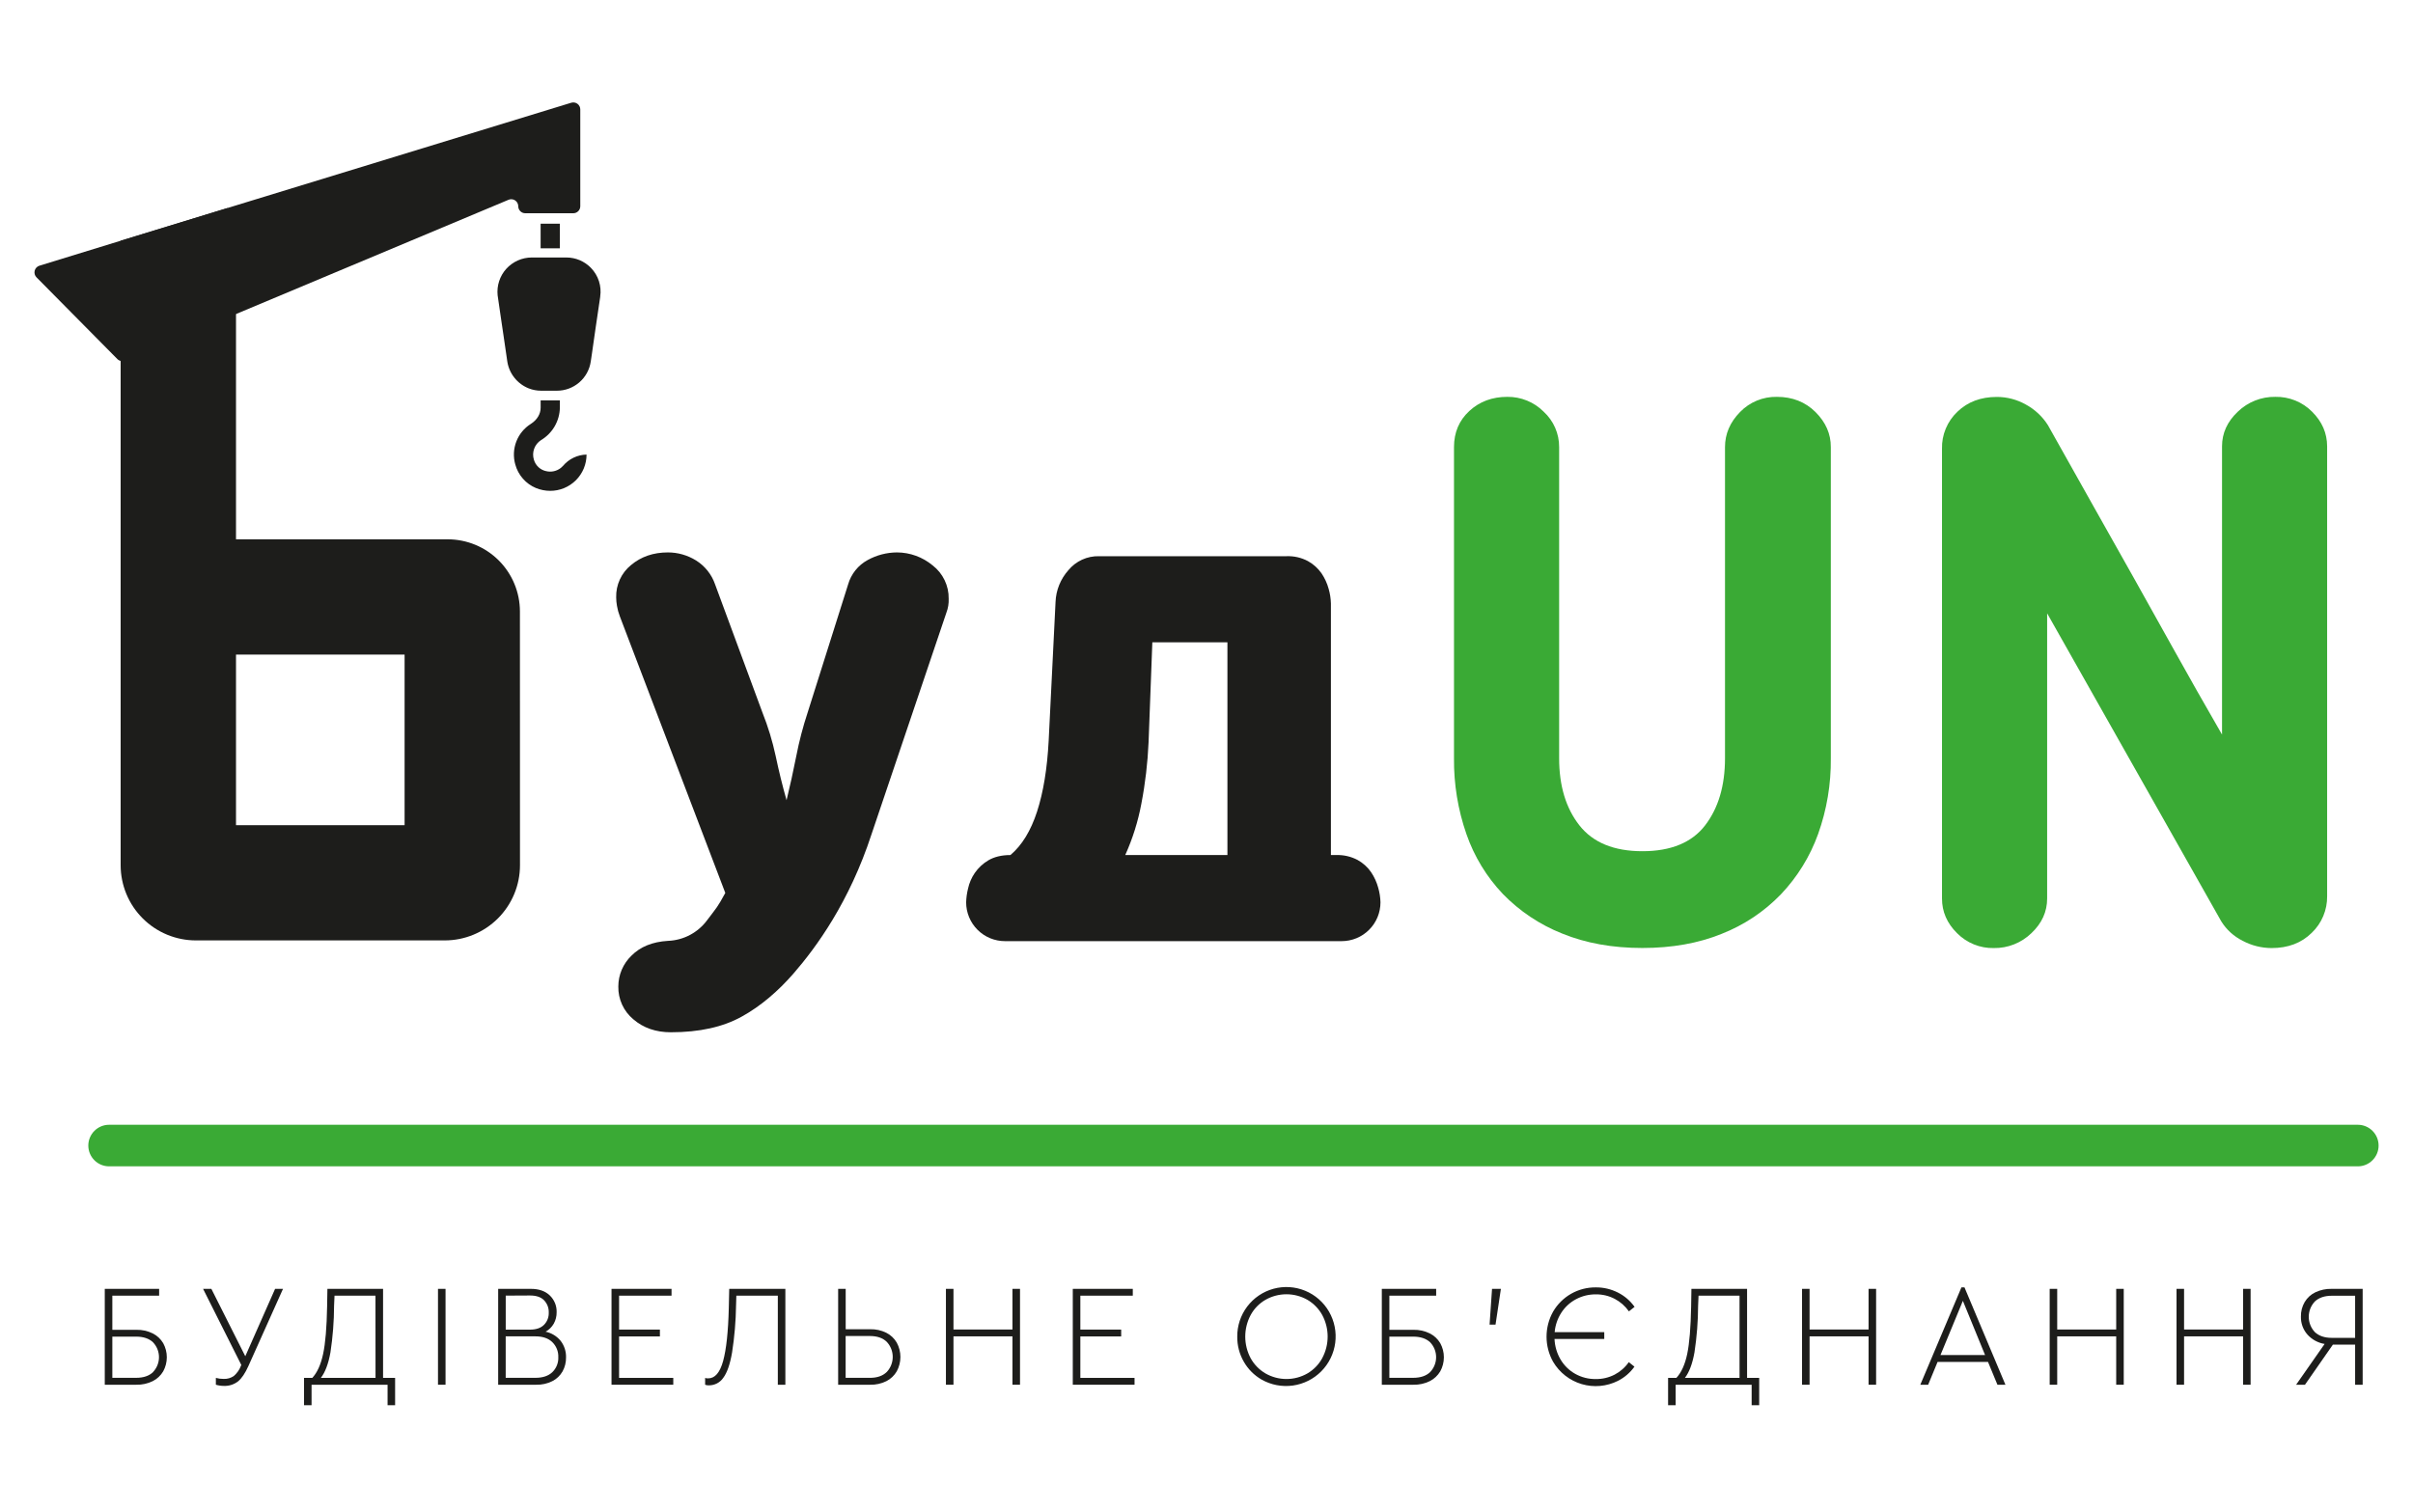 <svg width="150" height="94" viewBox="0 0 150 94" fill="none" xmlns="http://www.w3.org/2000/svg">
<path d="M36.072 6.805V12.825C36.072 12.94 36.027 13.051 35.945 13.132C35.864 13.214 35.753 13.26 35.638 13.26H32.651C32.535 13.26 32.425 13.214 32.343 13.132C32.262 13.051 32.216 12.94 32.216 12.825C32.216 12.71 32.169 12.599 32.088 12.517C32.006 12.435 31.895 12.389 31.78 12.389C31.722 12.389 31.665 12.401 31.612 12.423L14.671 19.528L7.773 22.422C7.693 22.455 7.605 22.463 7.519 22.446C7.434 22.43 7.356 22.388 7.295 22.327L2.265 17.241C2.213 17.187 2.176 17.122 2.157 17.05C2.138 16.979 2.138 16.903 2.156 16.831C2.174 16.759 2.21 16.694 2.261 16.64C2.312 16.586 2.376 16.546 2.447 16.523L7.5 14.97L14.136 12.936L35.508 6.389C35.573 6.369 35.642 6.364 35.709 6.375C35.777 6.386 35.84 6.413 35.896 6.454C35.951 6.494 35.995 6.547 36.026 6.608C36.057 6.669 36.073 6.737 36.072 6.805Z" fill="#1D1D1B"/>
<path d="M146.569 69.941H6.783C6.069 69.941 5.49 70.52 5.49 71.234C5.49 71.947 6.069 72.526 6.783 72.526H146.569C147.283 72.526 147.861 71.947 147.861 71.234C147.861 70.52 147.283 69.941 146.569 69.941Z" fill="#3AAA35"/>
<path d="M32.32 38.024C32.32 36.834 31.847 35.692 31.005 34.85C30.163 34.009 29.021 33.536 27.831 33.536H14.671V14.82C14.673 14.155 14.489 13.502 14.139 12.937L7.5 14.97V53.803C7.501 55.044 7.994 56.233 8.872 57.109C9.749 57.985 10.939 58.477 12.179 58.477H27.648C28.888 58.476 30.077 57.984 30.954 57.107C31.831 56.23 32.324 55.041 32.324 53.801L32.32 38.024ZM25.151 51.311H14.671V40.704H25.151V51.311Z" fill="#1D1D1B"/>
<path d="M37.313 18.444L37.22 19.075L37.031 20.353L36.797 21.984L36.724 22.477C36.651 22.983 36.397 23.446 36.009 23.78C35.622 24.114 35.127 24.297 34.615 24.296H33.642C33.377 24.296 33.115 24.247 32.868 24.151C32.519 24.012 32.212 23.785 31.979 23.491C31.745 23.197 31.592 22.848 31.535 22.477L31.499 22.226L31.297 20.842L31.136 19.752L30.946 18.444C30.946 18.416 30.939 18.388 30.934 18.364C30.904 18.067 30.935 17.768 31.028 17.484C31.12 17.2 31.271 16.939 31.471 16.717C31.671 16.496 31.915 16.318 32.187 16.197C32.459 16.075 32.755 16.012 33.053 16.011H35.204C35.49 16.011 35.774 16.068 36.037 16.179C36.3 16.291 36.539 16.455 36.737 16.66C36.964 16.893 37.133 17.176 37.233 17.485C37.332 17.794 37.359 18.123 37.31 18.444H37.313Z" fill="#1D1D1B"/>
<path d="M34.203 30.522C33.9 30.521 33.6 30.462 33.319 30.348C33.005 30.218 32.725 30.017 32.502 29.761C32.278 29.505 32.117 29.201 32.029 28.873C31.898 28.405 31.922 27.908 32.096 27.454C32.271 27.001 32.588 26.617 32.999 26.358C33.387 26.112 33.608 25.745 33.608 25.35V24.895H34.804V25.35C34.796 25.758 34.684 26.157 34.48 26.51C34.275 26.863 33.983 27.158 33.633 27.367C33.434 27.494 33.284 27.684 33.204 27.906C33.124 28.127 33.119 28.369 33.191 28.594C33.242 28.769 33.34 28.927 33.474 29.051C33.608 29.175 33.773 29.26 33.951 29.297C34.109 29.335 34.274 29.337 34.432 29.301C34.591 29.266 34.739 29.195 34.867 29.094C34.914 29.056 34.958 29.014 34.999 28.969C35.179 28.755 35.403 28.581 35.655 28.46C35.907 28.339 36.182 28.273 36.462 28.266C36.462 28.562 36.403 28.856 36.29 29.13C36.176 29.404 36.01 29.652 35.8 29.862C35.59 30.071 35.341 30.237 35.067 30.351C34.793 30.464 34.5 30.522 34.203 30.522Z" fill="#1D1D1B"/>
<path d="M34.802 13.91H33.607V15.441H34.802V13.91Z" fill="#1D1D1B"/>
<path d="M10.145 83.522C9.99 83.26 9.763 83.048 9.49 82.913C9.177 82.759 8.831 82.683 8.482 82.691H6.983V80.568H9.892V80.144H6.513V86.106H8.482C8.831 86.114 9.177 86.038 9.49 85.885C9.763 85.749 9.99 85.537 10.145 85.274C10.292 85.006 10.37 84.704 10.37 84.398C10.37 84.092 10.292 83.79 10.145 83.522ZM9.512 85.324C9.264 85.559 8.915 85.676 8.464 85.676H6.983V83.115H8.464C8.915 83.115 9.264 83.233 9.512 83.467C9.75 83.716 9.883 84.048 9.883 84.393C9.883 84.737 9.75 85.069 9.512 85.319V85.324Z" fill="#1D1D1B"/>
<path d="M17.101 80.144L15.248 84.335L13.139 80.144H12.624L15 84.877L14.973 84.94C14.883 85.179 14.733 85.392 14.539 85.559C14.355 85.689 14.133 85.754 13.908 85.744C13.743 85.746 13.578 85.725 13.419 85.681V86.106C13.58 86.154 13.748 86.179 13.916 86.179C14.236 86.192 14.55 86.091 14.802 85.894C15.03 85.704 15.244 85.386 15.443 84.94L17.593 80.144H17.101Z" fill="#1D1D1B"/>
<path d="M23.813 85.681V80.144H20.353L20.334 81.245C20.311 82.547 20.228 83.529 20.086 84.191C19.944 84.854 19.72 85.35 19.413 85.681H18.899V87.38H19.368V86.106H24.093V87.38H24.561V85.681H23.813ZM23.344 85.681H19.945C20.216 85.331 20.415 84.802 20.542 84.092C20.688 83.132 20.764 82.162 20.767 81.191L20.795 80.568H23.341L23.344 85.681Z" fill="#1D1D1B"/>
<path d="M27.227 80.144V86.106H27.696V80.144H27.227Z" fill="#1D1D1B"/>
<path d="M34.852 83.378C34.615 83.086 34.284 82.885 33.915 82.808C34.128 82.692 34.305 82.518 34.425 82.307C34.545 82.09 34.606 81.846 34.602 81.598C34.608 81.403 34.574 81.209 34.5 81.028C34.426 80.847 34.314 80.684 34.173 80.55C33.887 80.278 33.494 80.143 32.994 80.144H30.968V86.106H33.335C33.681 86.115 34.023 86.039 34.332 85.885C34.6 85.75 34.821 85.539 34.97 85.279C35.117 85.012 35.192 84.711 35.187 84.407C35.197 84.036 35.079 83.672 34.852 83.378ZM31.438 80.565L32.946 80.557C33.337 80.557 33.63 80.656 33.822 80.855C33.919 80.957 33.995 81.078 34.045 81.209C34.095 81.341 34.117 81.482 34.112 81.623C34.117 81.763 34.094 81.904 34.042 82.035C33.991 82.166 33.913 82.286 33.813 82.385C33.615 82.582 33.326 82.68 32.946 82.68H31.438V80.565ZM34.336 85.324C34.09 85.559 33.74 85.676 33.288 85.676H31.436V83.098H33.288C33.74 83.098 34.09 83.219 34.336 83.46C34.459 83.581 34.555 83.726 34.619 83.886C34.683 84.046 34.712 84.218 34.706 84.39C34.714 84.563 34.685 84.736 34.621 84.897C34.557 85.058 34.46 85.204 34.336 85.324Z" fill="#1D1D1B"/>
<path d="M38.484 85.681V83.103H41.022V82.677H38.484V80.568H41.745V80.144H38.014V86.106H41.853V85.681H38.484Z" fill="#1D1D1B"/>
<path d="M45.331 80.144L45.304 81.345C45.268 82.809 45.151 83.903 44.953 84.626C44.755 85.349 44.445 85.711 44.022 85.71C43.958 85.714 43.893 85.705 43.833 85.682V86.107C43.907 86.136 43.987 86.148 44.067 86.144C44.244 86.145 44.419 86.103 44.576 86.02C44.733 85.937 44.867 85.817 44.966 85.669C45.2 85.356 45.381 84.835 45.507 84.106C45.659 83.133 45.742 82.15 45.756 81.165L45.774 80.569H48.352V86.107H48.821V80.144H45.331Z" fill="#1D1D1B"/>
<path d="M55.747 83.49C55.595 83.227 55.369 83.013 55.097 82.876C54.786 82.722 54.442 82.646 54.095 82.655H52.571V80.144H52.102V86.106H54.095C54.442 86.115 54.786 86.039 55.097 85.885C55.369 85.748 55.595 85.534 55.747 85.27C55.895 84.997 55.973 84.691 55.973 84.38C55.973 84.07 55.895 83.764 55.747 83.49ZM55.124 85.313C54.877 85.556 54.528 85.678 54.076 85.678H52.568V83.077H54.076C54.528 83.077 54.877 83.198 55.124 83.439C55.362 83.693 55.495 84.028 55.495 84.376C55.495 84.725 55.362 85.06 55.124 85.314V85.313Z" fill="#1D1D1B"/>
<path d="M62.938 80.144V82.672H59.271V80.144H58.802V86.106H59.271V83.098H62.938V86.106H63.407V80.144H62.938Z" fill="#1D1D1B"/>
<path d="M67.158 85.681V83.103H69.696V82.677H67.158V80.568H70.418V80.144H66.688V86.106H70.527V85.681H67.158Z" fill="#1D1D1B"/>
<path d="M82.617 81.563C82.28 80.977 81.758 80.519 81.133 80.262C80.508 80.004 79.815 79.961 79.163 80.139C78.511 80.317 77.936 80.707 77.529 81.246C77.122 81.786 76.905 82.445 76.912 83.121C76.907 83.666 77.047 84.203 77.319 84.675C77.582 85.137 77.964 85.521 78.425 85.786C79.014 86.119 79.696 86.249 80.366 86.157C81.036 86.064 81.657 85.754 82.133 85.274C82.609 84.794 82.915 84.171 83.002 83.5C83.09 82.829 82.954 82.149 82.617 81.563ZM82.198 84.449C81.982 84.844 81.664 85.173 81.276 85.402C80.879 85.63 80.429 85.75 79.97 85.75C79.512 85.75 79.062 85.63 78.664 85.402C78.277 85.175 77.959 84.847 77.743 84.454C77.524 84.041 77.409 83.581 77.409 83.114C77.409 82.647 77.524 82.187 77.743 81.775C77.957 81.38 78.276 81.052 78.664 80.827C79.062 80.6 79.512 80.481 79.97 80.481C80.428 80.481 80.878 80.6 81.276 80.827C81.663 81.055 81.981 81.383 82.198 81.776C82.417 82.187 82.531 82.645 82.531 83.111C82.531 83.576 82.417 84.035 82.198 84.445V84.449Z" fill="#1D1D1B"/>
<path d="M89.531 83.522C89.376 83.26 89.149 83.048 88.876 82.913C88.563 82.759 88.217 82.683 87.868 82.691H86.367V80.568H89.277V80.144H85.898V86.106H87.868C88.217 86.114 88.563 86.038 88.876 85.885C89.149 85.748 89.376 85.536 89.531 85.274C89.679 85.006 89.756 84.704 89.756 84.398C89.756 84.092 89.679 83.79 89.531 83.522ZM88.898 85.324C88.651 85.559 88.299 85.676 87.844 85.676H86.367V83.115H87.848C88.301 83.115 88.652 83.233 88.903 83.467C89.141 83.716 89.274 84.048 89.274 84.393C89.274 84.737 89.141 85.069 88.903 85.319L88.898 85.324Z" fill="#1D1D1B"/>
<path d="M92.75 80.144L92.597 82.37H92.967L93.301 80.144H92.75Z" fill="#1D1D1B"/>
<path d="M100.37 85.478C100.007 85.664 99.605 85.759 99.198 85.753C98.751 85.759 98.311 85.648 97.922 85.43C97.544 85.218 97.229 84.909 97.009 84.536C96.781 84.148 96.653 83.71 96.634 83.261H99.726V82.837H96.643C96.68 82.407 96.821 81.993 97.055 81.631C97.282 81.276 97.597 80.987 97.969 80.789C98.349 80.586 98.775 80.482 99.206 80.487C99.614 80.482 100.017 80.578 100.378 80.767C100.729 80.952 101.031 81.219 101.259 81.544L101.611 81.264C101.345 80.889 100.991 80.585 100.581 80.378C100.153 80.16 99.679 80.048 99.199 80.053C98.662 80.048 98.134 80.184 97.667 80.449C97.201 80.715 96.813 81.099 96.544 81.563C96.278 82.038 96.138 82.574 96.138 83.119C96.138 83.664 96.278 84.2 96.544 84.675C96.939 85.348 97.575 85.845 98.323 86.067C99.071 86.288 99.875 86.216 100.572 85.867C100.983 85.66 101.336 85.356 101.603 84.982L101.251 84.702C101.024 85.028 100.722 85.294 100.37 85.478Z" fill="#1D1D1B"/>
<path d="M108.604 85.681V80.144H105.144L105.126 81.245C105.102 82.551 105.021 83.533 104.883 84.191C104.744 84.85 104.52 85.346 104.209 85.681H103.694V87.38H104.163V86.106H108.888V87.38H109.357V85.681H108.604ZM108.136 85.681H104.737C105.009 85.331 105.208 84.802 105.334 84.092C105.481 83.132 105.556 82.162 105.56 81.191L105.587 80.568H108.135L108.136 85.681Z" fill="#1D1D1B"/>
<path d="M116.156 80.144V82.672H112.489V80.144H112.021V86.106H112.489V83.098H116.156V86.106H116.625V80.144H116.156Z" fill="#1D1D1B"/>
<path d="M122.119 80.053H121.929L119.373 86.106H119.861L120.446 84.688H123.581L124.167 86.106H124.664L122.119 80.053ZM120.628 84.258L122.019 80.889L123.398 84.258H120.628Z" fill="#1D1D1B"/>
<path d="M131.55 80.144V82.672H127.883V80.144H127.415V86.106H127.883V83.098H131.55V86.106H132.019V80.144H131.55Z" fill="#1D1D1B"/>
<path d="M139.437 80.144V82.672H135.769V80.144H135.3V86.106H135.769V83.098H139.437V86.106H139.905V80.144H139.437Z" fill="#1D1D1B"/>
<path d="M144.939 80.144C144.592 80.136 144.249 80.209 143.936 80.356C143.658 80.487 143.425 80.698 143.268 80.962C143.107 81.237 143.026 81.55 143.033 81.869C143.022 82.278 143.166 82.676 143.435 82.984C143.715 83.296 144.093 83.503 144.506 83.57L142.734 86.106H143.285L145.02 83.612H146.402V86.106H146.871V80.144H144.939ZM146.402 83.191H144.948C144.507 83.191 144.159 83.073 143.904 82.839C143.657 82.581 143.52 82.238 143.52 81.882C143.52 81.525 143.657 81.182 143.904 80.924C144.159 80.69 144.507 80.573 144.948 80.573H146.402V83.191Z" fill="#1D1D1B"/>
<path d="M57.974 35.156C57.35 34.638 56.566 34.353 55.755 34.351C55.119 34.355 54.493 34.518 53.935 34.826C53.642 34.985 53.383 35.201 53.175 35.462C52.967 35.722 52.812 36.022 52.721 36.343L50.204 44.312C49.913 45.195 49.678 46.095 49.501 47.007C49.313 47.955 49.111 48.875 48.895 49.759C48.644 48.875 48.417 47.955 48.218 47.007C48.02 46.087 47.746 45.186 47.398 44.312L44.454 36.343C44.242 35.724 43.822 35.196 43.267 34.849C42.74 34.523 42.134 34.35 41.515 34.351C40.615 34.351 39.849 34.615 39.228 35.136C38.93 35.378 38.691 35.685 38.531 36.034C38.371 36.383 38.293 36.764 38.304 37.148C38.305 37.323 38.321 37.498 38.352 37.67C38.39 37.897 38.451 38.12 38.535 38.336L45.087 55.525C44.583 56.447 44.58 56.393 43.971 57.202C43.688 57.59 43.321 57.909 42.896 58.135C42.472 58.361 42.002 58.487 41.522 58.505C40.559 58.564 39.804 58.87 39.258 59.422C38.998 59.67 38.792 59.968 38.651 60.298C38.51 60.628 38.437 60.983 38.437 61.342C38.429 61.73 38.509 62.115 38.67 62.468C38.831 62.821 39.07 63.133 39.369 63.381C39.99 63.919 40.775 64.189 41.703 64.189C43.475 64.189 44.945 63.864 46.112 63.213C47.284 62.569 48.376 61.627 49.315 60.55C50.74 58.909 52.794 56.106 54.178 51.872L58.835 38.086C58.938 37.814 58.985 37.524 58.973 37.234C58.981 36.834 58.894 36.437 58.72 36.076C58.547 35.715 58.291 35.4 57.974 35.156Z" fill="#1D1D1B"/>
<path d="M85.676 55.208C85.583 54.862 85.434 54.534 85.234 54.237C85.017 53.921 84.729 53.661 84.394 53.476C83.985 53.26 83.526 53.154 83.064 53.169H82.734V37.525C82.726 37.219 82.679 36.916 82.595 36.621C82.501 36.275 82.35 35.947 82.15 35.65C81.93 35.337 81.643 35.078 81.309 34.893C80.902 34.675 80.444 34.569 79.983 34.586H68.32C67.956 34.577 67.594 34.651 67.263 34.803C66.932 34.955 66.64 35.18 66.409 35.462C65.925 36.007 65.645 36.702 65.616 37.43L65.189 46.055C65.098 47.796 64.857 49.265 64.468 50.464C64.079 51.662 63.527 52.564 62.812 53.169C62.251 53.169 61.793 53.287 61.434 53.5C61.101 53.698 60.815 53.966 60.594 54.285C60.393 54.579 60.251 54.909 60.176 55.257C60.106 55.535 60.067 55.821 60.059 56.108C60.058 56.425 60.121 56.739 60.242 57.032C60.363 57.325 60.541 57.591 60.765 57.815C60.989 58.04 61.255 58.217 61.548 58.339C61.841 58.46 62.154 58.523 62.471 58.523H83.402C83.719 58.523 84.033 58.46 84.326 58.339C84.619 58.217 84.885 58.04 85.109 57.815C85.333 57.591 85.511 57.325 85.632 57.032C85.753 56.739 85.815 56.425 85.815 56.108C85.807 55.804 85.76 55.501 85.676 55.208ZM76.301 53.169H69.949C70.41 52.146 70.747 51.071 70.952 49.968C71.195 48.709 71.344 47.433 71.399 46.152L71.633 39.941H76.301V53.169Z" fill="#1D1D1B"/>
<path d="M112.859 25.624C112.221 24.991 111.42 24.676 110.456 24.677C110.029 24.669 109.605 24.748 109.211 24.911C108.816 25.074 108.46 25.317 108.164 25.624C107.543 26.258 107.232 26.983 107.232 27.803V47.147C107.232 48.856 106.821 50.247 105.997 51.321C105.177 52.392 103.87 52.93 102.098 52.93C100.327 52.93 99.02 52.392 98.18 51.321C97.339 50.25 96.921 48.86 96.921 47.147V27.803C96.924 27.389 96.84 26.98 96.674 26.6C96.509 26.221 96.266 25.881 95.961 25.601C95.665 25.303 95.312 25.068 94.924 24.91C94.535 24.751 94.118 24.672 93.698 24.677C92.761 24.677 91.978 24.968 91.342 25.553C90.705 26.138 90.385 26.888 90.385 27.803V47.147C90.369 48.753 90.63 50.35 91.158 51.867C91.639 53.254 92.41 54.522 93.421 55.587C94.461 56.658 95.716 57.497 97.104 58.048C98.57 58.648 100.234 58.949 102.098 58.948C103.934 58.948 105.575 58.656 107.02 58.071C108.412 57.525 109.67 56.686 110.708 55.61C111.729 54.536 112.515 53.261 113.018 51.867C113.56 50.353 113.828 48.755 113.81 47.147V27.803C113.814 26.983 113.495 26.258 112.859 25.624Z" fill="#3AAA35"/>
<path d="M143.728 25.601C143.429 25.3 143.073 25.063 142.68 24.904C142.287 24.746 141.865 24.668 141.442 24.677C141.011 24.67 140.583 24.748 140.183 24.907C139.783 25.065 139.418 25.301 139.108 25.601C138.455 26.218 138.128 26.936 138.129 27.756V45.678C137.035 43.783 136.054 42.053 135.185 40.488C134.316 38.924 133.469 37.406 132.644 35.936C131.819 34.466 130.979 32.973 130.123 31.456C129.266 29.938 128.325 28.263 127.3 26.429C126.958 25.893 126.485 25.453 125.925 25.151C125.377 24.843 124.758 24.681 124.13 24.682C123.133 24.682 122.313 24.988 121.676 25.606C121.365 25.901 121.119 26.258 120.955 26.653C120.79 27.049 120.71 27.475 120.721 27.904V55.869C120.721 56.69 121.031 57.41 121.658 58.028C121.956 58.33 122.313 58.567 122.706 58.726C123.099 58.885 123.52 58.962 123.944 58.953C124.814 58.966 125.653 58.633 126.278 58.028C126.932 57.41 127.257 56.694 127.257 55.869V38.139L138.083 57.295C138.406 57.813 138.867 58.231 139.413 58.502C139.966 58.797 140.583 58.951 141.21 58.953C142.237 58.953 143.069 58.636 143.707 58.004C144.014 57.711 144.257 57.358 144.421 56.966C144.585 56.575 144.667 56.154 144.662 55.73V27.756C144.66 26.936 144.349 26.217 143.728 25.601Z" fill="#3AAA35"/>
</svg>
